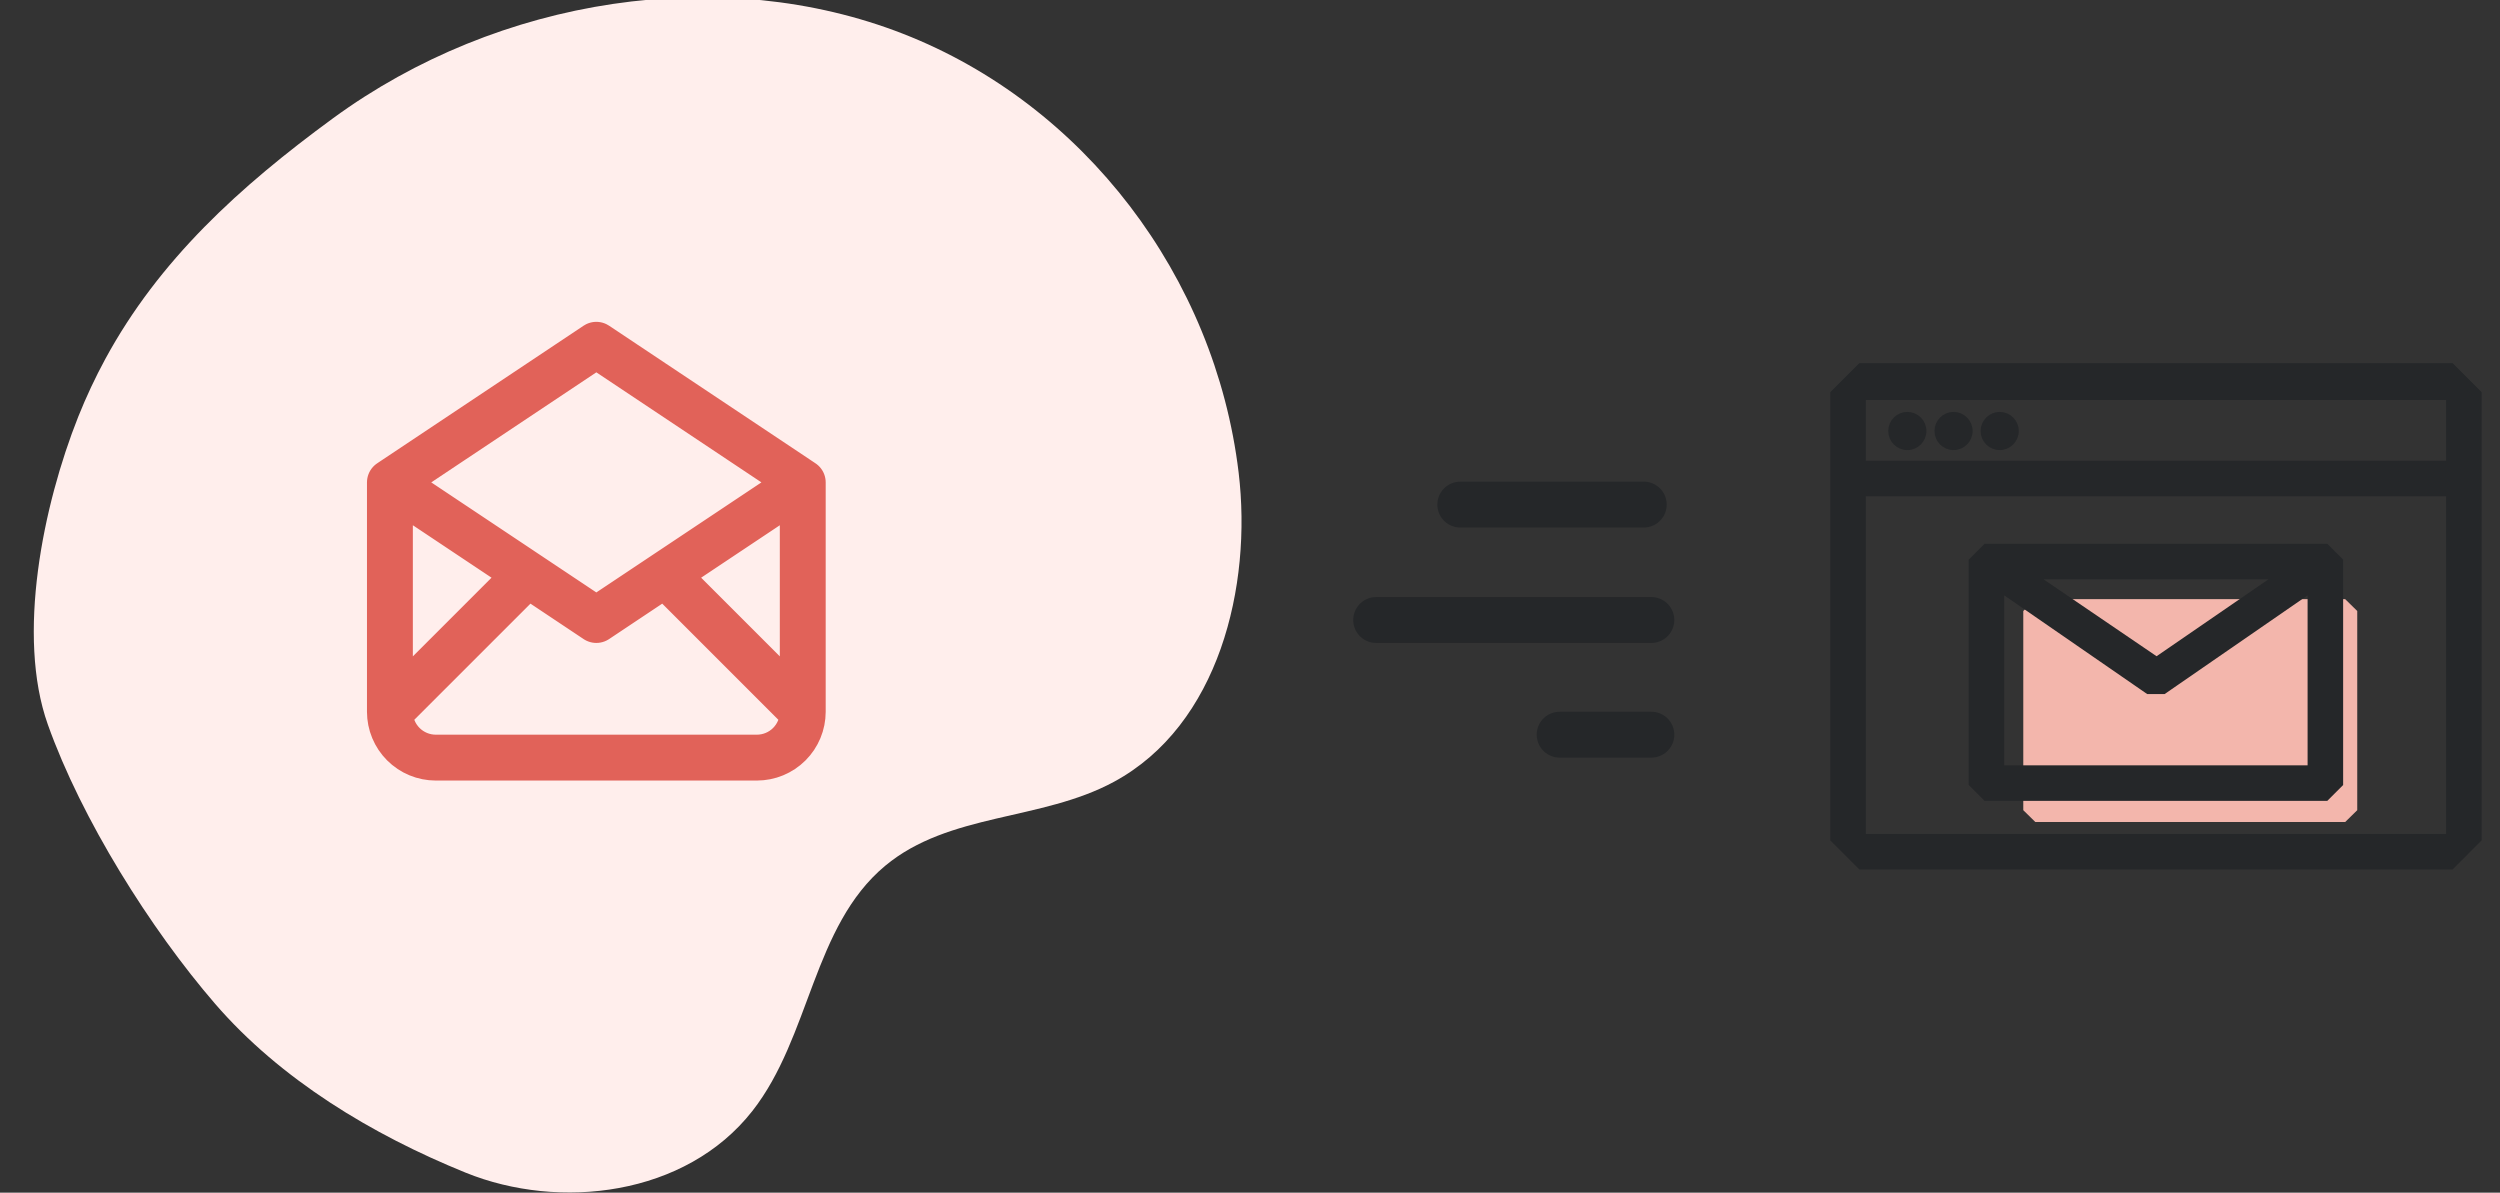 <svg width="109" height="52" viewBox="0 0 109 52" fill="none" xmlns="http://www.w3.org/2000/svg">
  <rect x="0" y="0" width="109" height="52" fill="#333333" stroke="none"/>
  <g clip-path="url(#clip0_1561_5434)">
    <path
      d="M4.591 15.652C4.158 16.451 3.764 17.288 3.412 18.167C1.876 22.03 0.708 27.716 2.085 31.588C3.551 35.71 6.563 40.504 9.373 43.759C12.227 47.066 16.222 49.473 20.304 51.129C24.385 52.785 29.896 52.147 32.801 48.442C35.342 45.203 35.432 40.385 38.591 37.751C41.376 35.43 45.396 35.801 48.564 34.089C53.14 31.617 54.601 25.571 54.004 20.601C52.976 12.04 47.249 4.55 39.381 1.476C31.514 -1.6 21.772 -0.154 14.507 5.166C10.444 8.14 6.934 11.334 4.591 15.652Z"
      fill="#FFEEEC" />
    <path
      d="M17 21.032L26 27.032L35 21.032M17 21.032L26 15.032L35 21.032M17 21.032V31.032M35 21.032V31.032M35 31.032C35 31.562 34.789 32.071 34.414 32.446C34.039 32.821 33.53 33.032 33 33.032H19C18.47 33.032 17.961 32.821 17.586 32.446C17.211 32.071 17 31.562 17 31.032M35 31.032L29 25.032M17 31.032L23 25.032"
      stroke="#E16259" stroke-width="2" stroke-linecap="round" stroke-linejoin="round" />
    <path
      d="M88.741 26.123L88.215 26.64V35.324L88.741 35.84H102.25L102.776 35.324V26.64L102.25 26.123H88.741Z"
      fill="#F3B6AC" />
    <path
      d="M106.85 16.032H81.15L80 17.182V36.559L81.15 37.709H106.85L108 36.559V17.182L106.85 16.032ZM106.85 17.182V20.287H81.15V17.239H106.85V17.182ZM81.15 36.559V21.437H106.85V36.559H81.15Z"
      fill="#252729" stroke="#252729" stroke-width="0.4" />
    <path
      d="M86.61 23.909L86.035 24.484V34.144L86.61 34.719H101.386L101.961 34.144V24.484L101.386 23.909H86.61ZM99.547 25.059L94.027 28.854L88.45 25.059H99.547ZM87.185 33.569V25.577L93.681 30.062H94.314L100.811 25.577V33.569H87.185Z"
      fill="#252729" stroke="#252729" stroke-width="0.4" />
    <path
      d="M83.16 19.424C83.509 19.424 83.792 19.141 83.792 18.792C83.792 18.442 83.509 18.159 83.16 18.159C82.811 18.159 82.527 18.442 82.527 18.792C82.527 19.141 82.811 19.424 83.16 19.424Z"
      fill="#252729" stroke="#252729" stroke-width="0.4" />
    <path
      d="M85.175 19.424C85.524 19.424 85.807 19.141 85.807 18.792C85.807 18.442 85.524 18.159 85.175 18.159C84.826 18.159 84.543 18.442 84.543 18.792C84.543 19.141 84.826 19.424 85.175 19.424Z"
      fill="#252729" stroke="#252729" stroke-width="0.4" />
    <path
      d="M87.187 19.424C87.536 19.424 87.819 19.141 87.819 18.792C87.819 18.442 87.536 18.159 87.187 18.159C86.838 18.159 86.555 18.442 86.555 18.792C86.555 19.141 86.838 19.424 87.187 19.424Z"
      fill="#252729" stroke="#252729" stroke-width="0.4" />
    <path d="M60 27.032L72 27.032" stroke="#252729" stroke-width="2" stroke-linecap="round"
      stroke-linejoin="round" />
    <path d="M63.668 22L71.668 22" stroke="#252729" stroke-width="2" stroke-linecap="round"
      stroke-linejoin="round" />
    <path d="M68 32.032L72 32.032" stroke="#252729" stroke-width="2" stroke-linecap="round"
      stroke-linejoin="round" />
  </g>
  <defs>
    <clipPath id="clip0_1561_5434">
      <rect width="108" height="52" fill="white" transform="translate(0.668)" />
    </clipPath>
  </defs>
</svg>
  